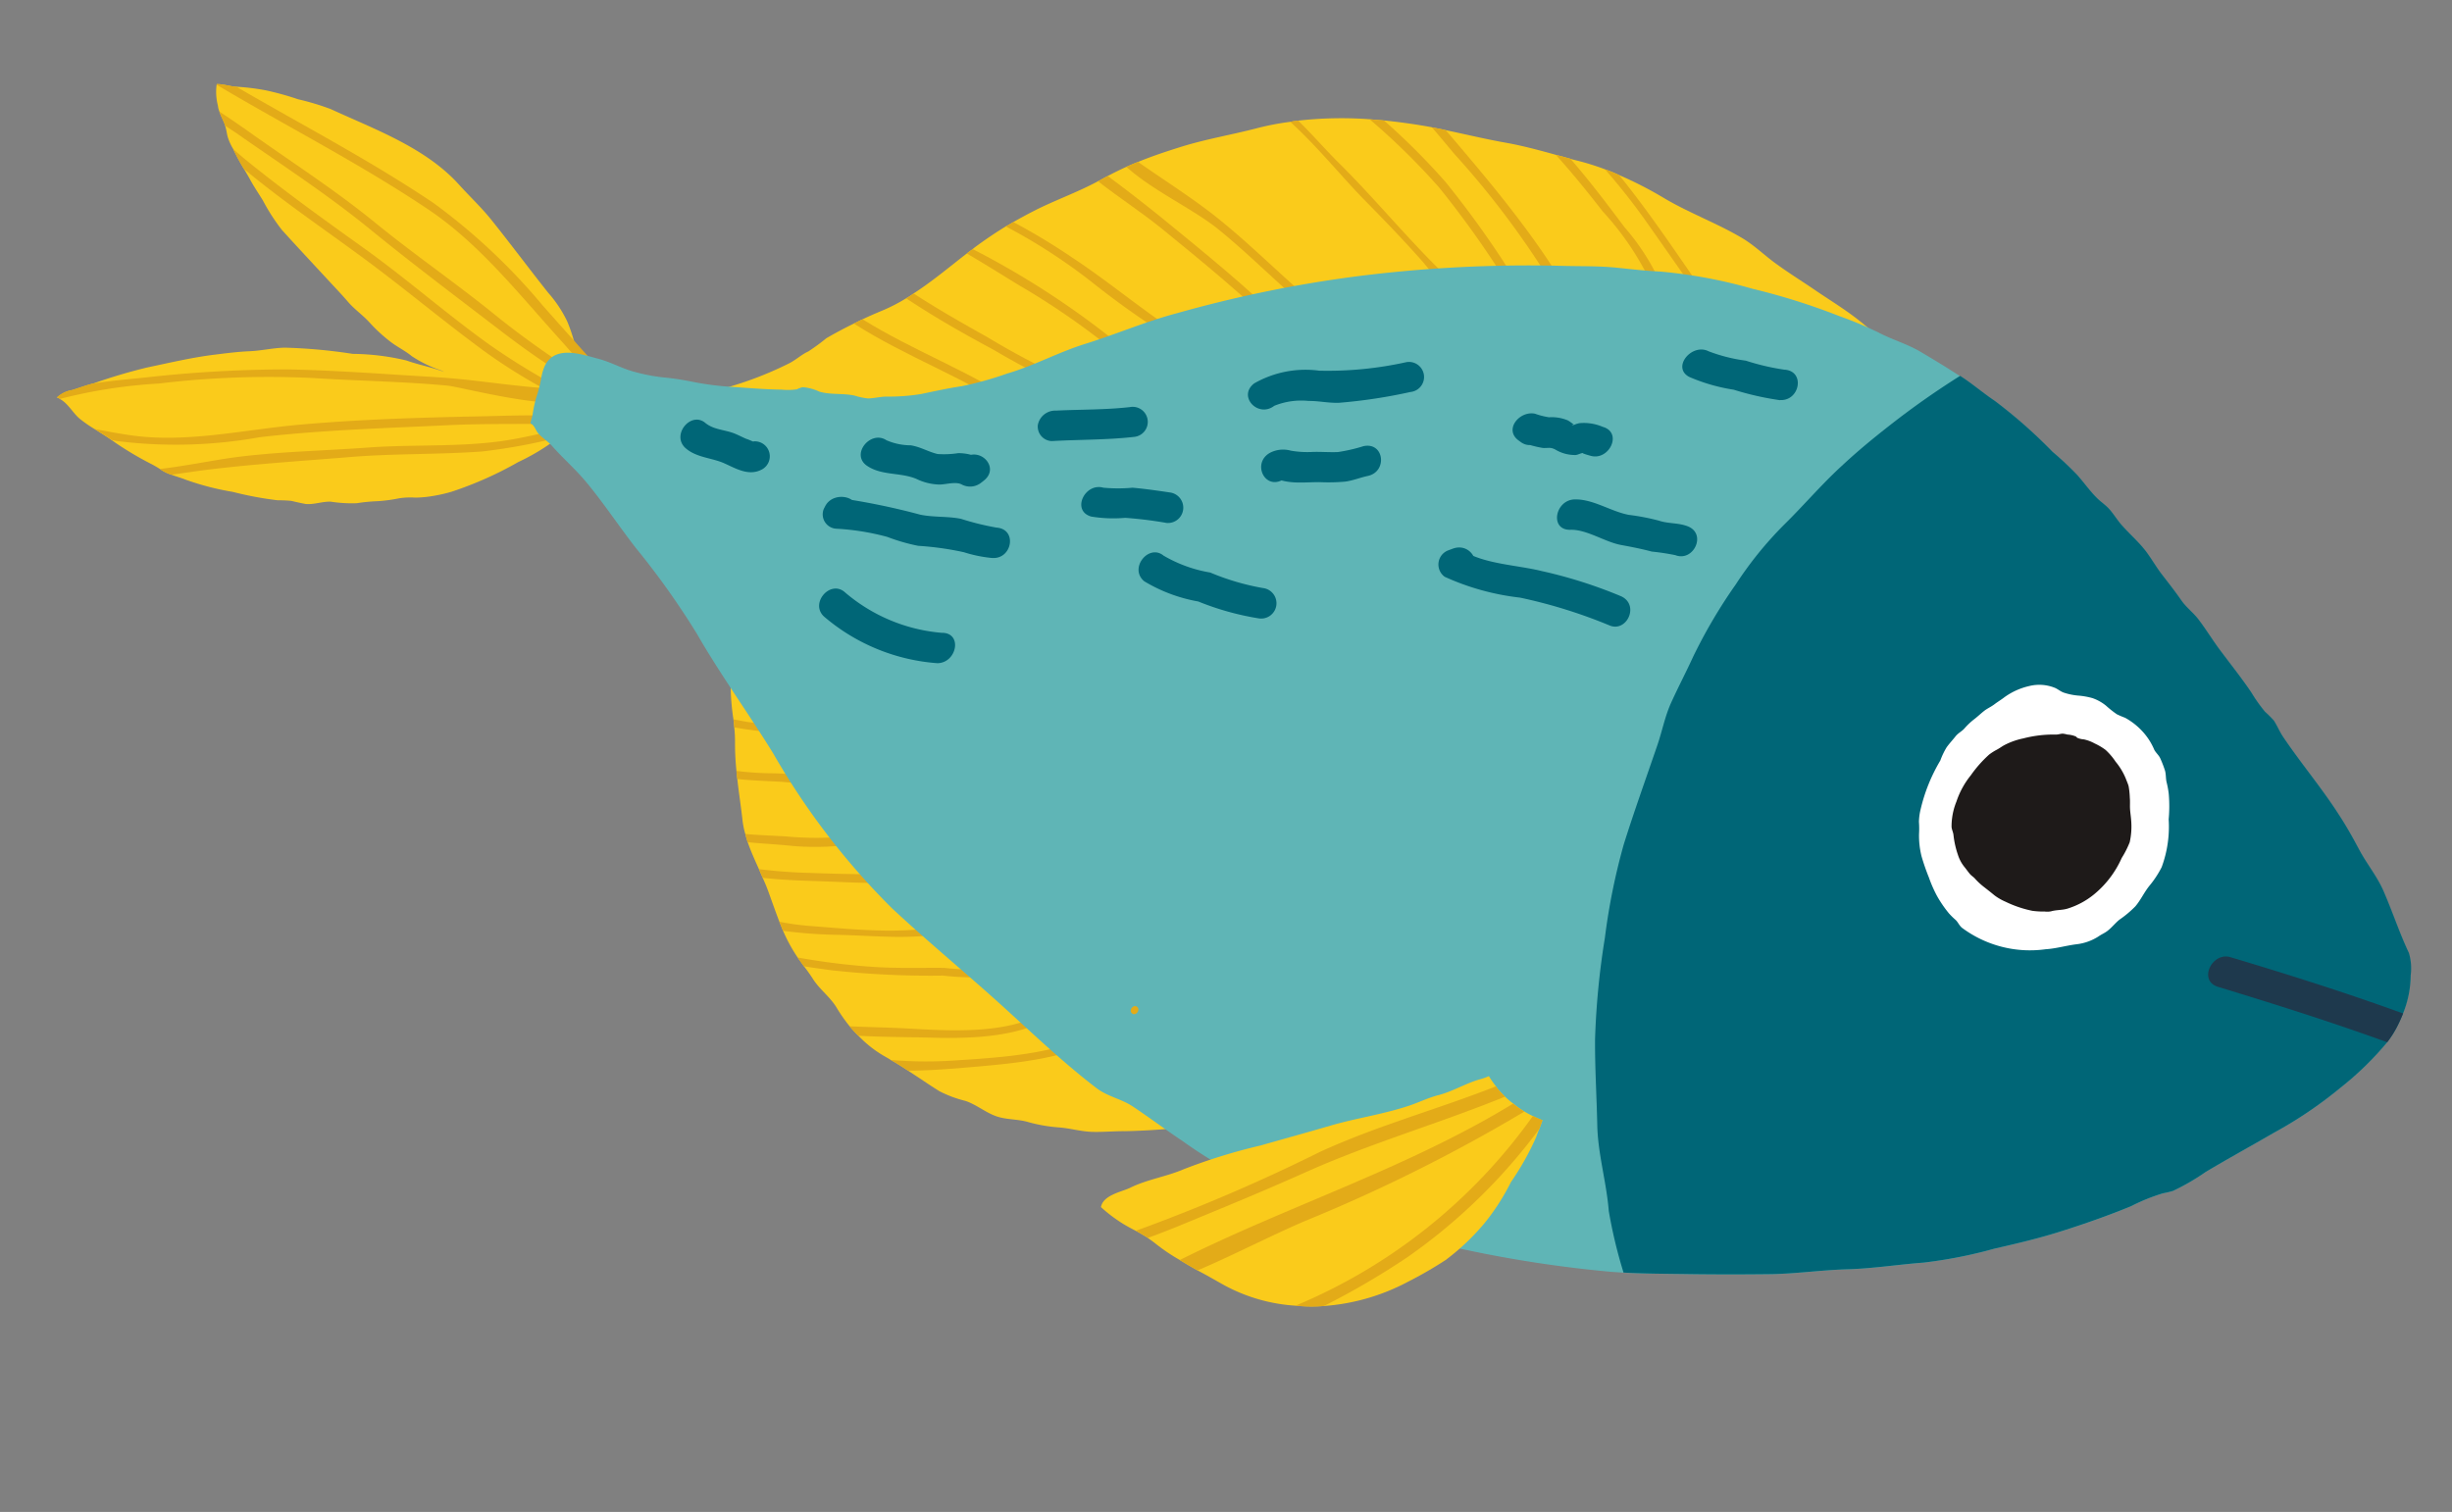 <svg xmlns="http://www.w3.org/2000/svg" width="118.147" height="72.869" viewBox="0 0 118.147 72.869">
  <rect x="0" y="0" width="118.147" height="72.869" fill="#808080" stroke="none"/>
  <g id="Group_8493" data-name="Group 8493" transform="matrix(0.978, -0.208, 0.208, 0.978, 0, 6.276)">
    <g id="Group_8417" data-name="Group 8417" transform="translate(29.178 12.495)">
      <g id="Group_8393" data-name="Group 8393">
        <path id="Path_56163" data-name="Path 56163" d="M.063,7.061c-.266.5.378,1.06.725,1.268A12.66,12.66,0,0,1,2.363,9.518c1.695,1.3,3.33,2.611,5.005,3.923a26.025,26.025,0,0,0,2.6,1.571C11,15.64,12,16.292,13.082,16.839a27.3,27.3,0,0,0,6.908,2.642c1.134.231,2.2.669,3.317.978,1.335.375,2.748.808,4.12,1.061,2.582.474,5.06,1.389,7.641,1.914a29.113,29.113,0,0,0,3.425.463,21.32,21.32,0,0,1,2.236.306,14.323,14.323,0,0,0,1.842.055,5.171,5.171,0,0,0,2.271-.324,3.519,3.519,0,0,0,1.45-.647l13.5-5.355c-1.43-.349-2.274-1.622-3.173-2.728-.589-.725-1.229-1.318-1.865-1.985-.494-.517-1.023-1.026-1.5-1.554-.512-.553-.892-1.163-1.461-1.67C50.779,9.073,49.6,8.33,48.591,7.4a18.423,18.423,0,0,0-1.9-1.549,7,7,0,0,0-.609-.413,11.864,11.864,0,0,0-1.044-.6c-.162-.083-.314-.153-.475-.236,0-.011-.005-.006-.005-.006q-.314-.173-.647-.331s.006-.005-.005-.006c-.727-.378-1.466-.757-2.22-1.064-.923-.373-1.81-.8-2.719-1.2-.206-.1-.413-.185-.62-.272-.07-.035-.142-.058-.207-.087-.655-.264-1.313-.5-1.981-.717l-.664-.2A18.768,18.768,0,0,0,32.111.067c-.125-.011-.26-.023-.386-.023a12.974,12.974,0,0,0-1.7-.03c-1.219.052-2.427,0-3.653.11-.723.067-1.477.149-2.22.283-.2.033-.4.073-.609.117-.329.074-.653.154-.968.245-.088.021-.172.048-.255.074s-.167.054-.255.075c-1.121.329-2.288.471-3.412.782-.326.091-.657.187-.991.294-.131.045-.263.091-.4.13-.514.183-1.03.388-1.538.617-.085.038-.169.076-.249.121-.109.047-.218.095-.321.148-.959.463-1.912.972-2.908,1.351a3.5,3.5,0,0,1-.4.153,8.245,8.245,0,0,1-1.248.34c-.328.062-.673.129-1.015.213-.153.032-.307.076-.454.114-.489.122-.975.262-1.44.415a10.194,10.194,0,0,1-.986.443c-.365.082-.638.263-1.016.367A17.216,17.216,0,0,1,2.6,6.915c-.463.039-.91.045-1.37.113A6.88,6.88,0,0,0,.063,7.061Z" fill="#facb1b"/>
      </g>
      <g id="Group_8395" data-name="Group 8395" transform="translate(46.083 5.44)">
        <g id="Group_8394" data-name="Group 8394" transform="translate(0 0)">
          <path id="Path_56164" data-name="Path 56164" d="M0,0A30.481,30.481,0,0,1,1.461,2.976c.444,1.038.877,2.063,1.315,3.094.07.177,1.189,2.421,1.015,2.634-.166.2.18.364.334.178A.591.591,0,0,1,4.2,8.8a.182.182,0,0,0,.011-.193C2.974,5.849,1.96,3.06.609.413A7,7,0,0,0,0,0Z" fill="#e3ab18"/>
        </g>
      </g>
      <g id="Group_8397" data-name="Group 8397" transform="translate(43.911 4.266)">
        <g id="Group_8396" data-name="Group 8396" transform="translate(0 0)">
          <path id="Path_56165" data-name="Path 56165" d="M0,0C.595,1.017,1.127,2.074,1.642,3.135A13.84,13.84,0,0,1,3.4,7.969c.017.241.412.236.4,0A10.987,10.987,0,0,0,2.517,4.108C1.924,2.834,1.331,1.561.653.337.654.326.647.331.647.331Q.333.158,0,0Z" fill="#e3ab18"/>
        </g>
      </g>
      <g id="Group_8399" data-name="Group 8399" transform="translate(38.346 1.726)">
        <g id="Group_8398" data-name="Group 8398" transform="translate(0 0)">
          <path id="Path_56166" data-name="Path 56166" d="M0,0C.268.486.529.988.791,1.479A41.855,41.855,0,0,1,5,11.487c.052.233.447.137.395-.1C4.529,7.544,2.574,3.868.715.44.681.385.654.326.62.272.414.174.207.087,0,0Z" fill="#e3ab18"/>
        </g>
      </g>
      <g id="Group_8401" data-name="Group 8401" transform="translate(35.495 0.726)">
        <g id="Group_8400" data-name="Group 8400" transform="translate(0 0)">
          <path id="Path_56167" data-name="Path 56167" d="M.663.2,0,0A33.178,33.178,0,0,1,2.591,3.915a46.472,46.472,0,0,1,2.722,6.573c.083.218.478.122.4-.1A46.537,46.537,0,0,0,2.951,3.724,32.451,32.451,0,0,0,.663.2Z" fill="#e3ab18"/>
        </g>
      </g>
      <g id="Group_8404" data-name="Group 8404" transform="translate(31.725 0.044)">
        <g id="Group_8402" data-name="Group 8402" transform="translate(5.485 9.162)">
          <path id="Path_56168" data-name="Path 56168" d="M.265.338a2.956,2.956,0,0,1-.216-.3C-.05-.049-.011.011.265.338Z" fill="#e3ab18"/>
        </g>
        <g id="Group_8403" data-name="Group 8403" transform="translate(0 0)">
          <path id="Path_56169" data-name="Path 56169" d="M0,0C1.031,1.438,1.9,3.152,2.693,4.4c.744,1.161,1.469,2.327,2.146,3.522.216.4.434.871.7,1.271.151.122.6.572.987.943a.189.189,0,0,0-.062.285l.06.074a.2.2,0,0,0,.315-.052c.345.321.494.415-.01-.206l-.06-.074C4.905,7.8,3.538,4.952,1.875,2.425,1.4,1.7.925.841.386.023.262.012.126,0,0,0Z" fill="#e3ab18"/>
        </g>
      </g>
      <g id="Group_8406" data-name="Group 8406" transform="translate(23.547 0.407)">
        <g id="Group_8405" data-name="Group 8405" transform="translate(0 0)">
          <path id="Path_56170" data-name="Path 56170" d="M0,.117C1,1.5,2.724,2.771,3.7,3.97,5.044,5.641,6.183,7.47,7.53,9.141c.145.178.455-.074.3-.264-1.5-1.862-2.757-3.912-4.3-5.738C2.648,2.109,1.69,1.162.76.173A2.181,2.181,0,0,1,.609,0C.4.033.206.073,0,.117Z" fill="#e3ab18"/>
        </g>
      </g>
      <g id="Group_8408" data-name="Group 8408" transform="translate(22.069 0.77)">
        <g id="Group_8407" data-name="Group 8407" transform="translate(0 0)">
          <path id="Path_56171" data-name="Path 56171" d="M0,.149.02.174c.807.967,1.7,1.851,2.5,2.839C4.142,5.028,5.722,7,7.147,9.168c.126.194.485.015.354-.185C6,6.676,4.317,4.61,2.588,2.455,1.914,1.625,1.216.8.51,0,.422.021.338.048.255.074S.088.128,0,.149Z" fill="#e3ab18"/>
        </g>
      </g>
      <g id="Group_8410" data-name="Group 8410" transform="translate(17.268 1.995)">
        <g id="Group_8409" data-name="Group 8409" transform="translate(0 0)">
          <path id="Path_56172" data-name="Path 56172" d="M0,.13A27.21,27.21,0,0,1,3.47,3.586a41.119,41.119,0,0,0,4.7,4.849c.178.141.488-.111.3-.264-2.116-1.7-3.735-3.965-5.636-5.89A31.017,31.017,0,0,0,.4,0C.268.045.136.091,0,.13Z" fill="#e3ab18"/>
        </g>
      </g>
      <g id="Group_8412" data-name="Group 8412" transform="translate(15.16 2.863)">
        <g id="Group_8411" data-name="Group 8411" transform="translate(0 0)">
          <path id="Path_56173" data-name="Path 56173" d="M0,.148c1.027.941,2.011,1.907,2.239,2.109A36.08,36.08,0,0,1,6.975,7.532c.139.183.5.01.365-.184A40.67,40.67,0,0,0,.321,0C.212.047.1.095,0,.148Z" fill="#e3ab18"/>
        </g>
      </g>
      <g id="Group_8414" data-name="Group 8414" transform="translate(11.851 4.363)">
        <g id="Group_8413" data-name="Group 8413">
          <path id="Path_56174" data-name="Path 56174" d="M0,.153c1.133,1.161,2.375,2.264,3.6,3.3A37.073,37.073,0,0,0,7.432,6.533c.2.126.44-.183.226-.317A37.528,37.528,0,0,1,3.44,2.8C2.424,1.908,1.373.976.4,0A3.5,3.5,0,0,1,0,.153Z" fill="#e3ab18"/>
        </g>
      </g>
      <g id="Group_8416" data-name="Group 8416" transform="translate(9.133 5.068)">
        <g id="Group_8415" data-name="Group 8415">
          <path id="Path_56175" data-name="Path 56175" d="M0,.114C2.126,2.213,4.656,3.749,6.736,5.9c.164.163.474-.089.3-.264C5.008,3.535,2.544,2.016.454,0,.3.032.148.076,0,.114Z" fill="#e3ab18"/>
        </g>
      </g>
    </g>
    <g id="Group_8435" data-name="Group 8435" transform="translate(28.063 27.93)">
      <g id="Group_8418" data-name="Group 8418">
        <path id="Path_56176" data-name="Path 56176" d="M3.165,0a5,5,0,0,0-.5.886c-.148.232-.239.47-.377.714a6.531,6.531,0,0,0-.794,1.39c-.208.792-.441,1.593-.645,2.391A11.659,11.659,0,0,0,.6,7.2c-.01.13-.026.266-.041.39Q.521,7.947.445,8.3A12.442,12.442,0,0,0,.226,9.661c-.021.129-.031.26-.041.39-.067.656-.1,1.309-.166,1.971a4.047,4.047,0,0,0-.009.7c.006.137.013.275.031.414C.1,13.6.2,14.058.3,14.517c.028.151.062.3.09.447.053.233.1.482.132.719.068.485.133,1,.215,1.52.028.151.054.313.082.463A7.877,7.877,0,0,0,1.2,18.972c.014.03.026.071.04.1.067.16.14.315.207.475.111.227.21.452.3.694.217.578.635,1.015.833,1.608A8.042,8.042,0,0,0,3,22.834a5.392,5.392,0,0,0,.32.536A5.511,5.511,0,0,0,4.346,24.6c.088.082.177.152.258.24.249.216.479.447.709.679.425.42.836.862,1.273,1.282a5.809,5.809,0,0,0,1.128.716c.487.288.842.765,1.324,1.047.422.248.939.328,1.376.555a7.471,7.471,0,0,0,1.442.584c.525.155.959.4,1.5.538.512.125,1.042.184,1.567.3A31.351,31.351,0,0,0,18.328,31a4.34,4.34,0,0,1,1.177.156c.318.119.626.369.952.461.226.071,1.784.306,1.436-.238Z" fill="#facb1b"/>
      </g>
      <g id="Group_8420" data-name="Group 8420" transform="translate(4.604 24.763)">
        <g id="Group_8419" data-name="Group 8419">
          <path id="Path_56177" data-name="Path 56177" d="M0,.074C.249.29.479.521.709.752c.888.187,1.75.3,2.488.4,2.81.34,6.291.9,8.833-.8A.484.484,0,0,0,12.123.3a.138.138,0,0,0,.062-.183c0-.011-.009-.024-.019-.036a.237.237,0,0,0-.3-.044l-.006.005C9.4,1.733,5.655,1.122,2.927.726A20.225,20.225,0,0,1,0,.074Z" fill="#e3ab18"/>
        </g>
      </g>
      <g id="Group_8422" data-name="Group 8422" transform="translate(2.999 22.834)">
        <g id="Group_8421" data-name="Group 8421">
          <path id="Path_56178" data-name="Path 56178" d="M0,0A5.389,5.389,0,0,0,.32.536c1.159.314,2.348.562,3.461.831,1.764.424,4.582.982,6.253-.029a.181.181,0,1,0-.18-.313C7.9,2.205,4.475,1.16,2.512.633,1.7.418.844.223,0,0Z" fill="#e3ab18"/>
        </g>
      </g>
      <g id="Group_8424" data-name="Group 8424" transform="translate(1.237 19.073)">
        <g id="Group_8423" data-name="Group 8423">
          <path id="Path_56179" data-name="Path 56179" d="M0,0C.067.16.14.315.207.475c.4.155.811.3,1.245.458A42.921,42.921,0,0,0,6.668,2.307a12.992,12.992,0,0,0,4.195.674c.243-.024.286-.386.027-.369A12.638,12.638,0,0,1,6.8,1.954C5.658,1.7,4.509,1.5,3.38,1.172A32.877,32.877,0,0,1,.137.052C.1.038.06.023,0,0Z" fill="#e3ab18"/>
        </g>
      </g>
      <g id="Group_8426" data-name="Group 8426" transform="translate(0.738 17.203)">
        <g id="Group_8425" data-name="Group 8425">
          <path id="Path_56180" data-name="Path 56180" d="M0,0C.028.151.054.313.082.464a23.183,23.183,0,0,0,2.456.719c2,.457,4.034,1.213,6.13.959.256-.035.178-.389-.078-.355C6.291,2.063,3.551,1.136,1.383.5A12.351,12.351,0,0,1,0,0Z" fill="#e3ab18"/>
        </g>
      </g>
      <g id="Group_8428" data-name="Group 8428" transform="translate(0.302 14.517)">
        <g id="Group_8427" data-name="Group 8427">
          <path id="Path_56181" data-name="Path 56181" d="M0,0C.028.151.062.3.09.447c.853.286,1.72.5,2.471.686,1.262.311,2.558.677,3.836.9.548.106.84.206,1.319-.123a.181.181,0,1,0-.18-.313c-.591.4-1.889-.139-2.492-.272-.891-.2-1.794-.41-2.683-.637A24.256,24.256,0,0,1,0,0Z" fill="#e3ab18"/>
        </g>
      </g>
      <g id="Group_8430" data-name="Group 8430" transform="translate(0.011 12.723)">
        <g id="Group_8429" data-name="Group 8429">
          <path id="Path_56182" data-name="Path 56182" d="M0,0C.006.137.013.275.031.414c.69.215,1.388.4,2.1.631A12.874,12.874,0,0,0,5.98,1.59c.252,0,.295-.362.031-.362A15.81,15.81,0,0,1,1.884.52C1.235.343.613.186,0,0Z" fill="#e3ab18"/>
        </g>
      </g>
      <g id="Group_8432" data-name="Group 8432" transform="translate(0.186 9.661)">
        <g id="Group_8431" data-name="Group 8431">
          <path id="Path_56183" data-name="Path 56183" d="M1.512.427A15.259,15.259,0,0,1,.041,0C.019.129.01.26,0,.39.568.571,1.117.717,1.705.872c.705.182,1.365.412,2.034.654a1.167,1.167,0,0,0,.957.039c.236-.11.05-.418-.185-.319-.382.177-.968-.234-1.347-.365A16.768,16.768,0,0,0,1.512.427Z" fill="#e3ab18"/>
        </g>
      </g>
      <g id="Group_8434" data-name="Group 8434" transform="translate(0.563 7.202)">
        <g id="Group_8433" data-name="Group 8433">
          <path id="Path_56184" data-name="Path 56184" d="M.04,0C.031.13.015.266,0,.39A.429.429,0,0,1,.088.421,16.733,16.733,0,0,0,1.7.975c.568.182,1.382.847,2.02.532.237-.122.045-.424-.18-.313C3.191,1.369,2.638.92,2.31.789,1.76.552,1.148.457.592.226.406.152.226.074.04,0Z" fill="#e3ab18"/>
        </g>
      </g>
    </g>
    <g id="Group_8449" data-name="Group 8449" transform="translate(0 0)">
      <g id="Group_8436" data-name="Group 8436">
        <path id="Path_56185" data-name="Path 56185" d="M10.686,0c-.006.005-.014.022-.02.027a2.661,2.661,0,0,0-.148,1.008.889.889,0,0,0,.012.286c.02.219.088.419.119.638l.007.086c.019.178.005.343.008.514a2.491,2.491,0,0,0,.139.663c.007.035.02.076.027.111a9.759,9.759,0,0,0,.283.944c.063.194.132.383.188.582.111.369.262.736.39,1.1a9.483,9.483,0,0,0,.6,1.576c.556.956,1.13,1.908,1.7,2.866.229.385.469.772.685,1.167.235.432.566.775.814,1.2a7.613,7.613,0,0,0,.789,1.114c.271.321.6.566.866.9a5.88,5.88,0,0,0,1.193.938,2.149,2.149,0,0,1,.179.13l-.064-.04c-.516-.325-1.084-.558-1.6-.877a11.489,11.489,0,0,0-2.469-.852,25.624,25.624,0,0,0-3.146-.975c-.56-.106-1.123-.088-1.684-.183s-1.1-.137-1.655-.186c-1.115-.1-2.235-.072-3.362-.075a26.992,26.992,0,0,0-2.733.22.063.063,0,0,0-.045,0c-.005-.006-.005-.006-.007.005a.146.146,0,0,0-.052,0c-.311.018-.609.066-.915.09a1.391,1.391,0,0,0-.785.2.321.321,0,0,1,.127.091l0,.006c.339.275.477.807.746,1.139a6.278,6.278,0,0,0,.6.635c.23.232.473.453.685.688a1.811,1.811,0,0,1,.142.15A16.092,16.092,0,0,0,3.841,17.3c.1.089.2.177.289.265l.005.006a2.041,2.041,0,0,0,.417.345l.064.04c.218.139.434.25.641.388a13.081,13.081,0,0,0,2.085,1.04,16.571,16.571,0,0,0,2.034.847,6.382,6.382,0,0,1,.638.165c.211.1.428.2.646.291.392.12.8.043,1.2.14a6.617,6.617,0,0,0,1.219.336,8.187,8.187,0,0,1,.983.11,7.336,7.336,0,0,0,1.055.082,3.657,3.657,0,0,1,.78.132,5.422,5.422,0,0,0,.9.1,7.252,7.252,0,0,0,.86-.015,17.663,17.663,0,0,0,3.452-.733,10.2,10.2,0,0,0,2.029-.7l.116-.064.006-.005a1.433,1.433,0,0,0,.45-.365.337.337,0,0,0,.08-.1c.02-.027.036-.059.056-.086.064-.1.132-.2.2-.3.1-.156.209-.312.307-.463l.006-.005c.043-.076.092-.146.135-.222.017-.044.045-.087.068-.137a1.983,1.983,0,0,0,.17-.373,2.029,2.029,0,0,0,.063-.194.445.445,0,0,0,.022-.089,2.725,2.725,0,0,0,.086-.438,4.814,4.814,0,0,0,.064-.633,8.52,8.52,0,0,0-.028-1.018,7.666,7.666,0,0,0-.121-.952,5.983,5.983,0,0,0-.612-1.543c-.665-1.337-1.288-2.7-1.959-4.03-.348-.687-.779-1.3-1.158-1.957C19.885,5.087,17.683,3.723,15.8,2.318a12.392,12.392,0,0,0-1.44-.789A13.9,13.9,0,0,0,12.933.786,11.035,11.035,0,0,0,11.575.318a.008.008,0,0,1-.011,0C11.276.235,10.971.054,10.686,0Z" fill="#facb1b"/>
      </g>
      <g id="Group_8438" data-name="Group 8438" transform="translate(10.666 0)">
        <g id="Group_8437" data-name="Group 8437">
          <path id="Path_56186" data-name="Path 56186" d="M.02,0C.014.005.006.022,0,.027,2.9,2.708,6,5.213,8.737,8.04c2.024,2.09,3.358,4.781,4.8,7.276.256.445.511.9.771,1.363.206.383.424.768.635,1.157l0,.006c.177.3.342.589.519.885.273.452.545.9.838,1.329a.687.687,0,0,0,.1.152,15.126,15.126,0,0,0,1.08,1.459c.151.173.461-.079.3-.264a14.7,14.7,0,0,1-1.358-2.009c-.138-.235-.276-.469-.408-.709-.3-.523-.586-1.045-.872-1.526s-.586-.993-.869-1.5c-.38-.65-.744-1.3-1.118-1.959A29.6,29.6,0,0,0,9.042,7.782C6.489,5.142,3.632,2.79.91.318A.008.008,0,0,1,.9.317C.611.235.306.054.02,0Z" fill="#e3ab18"/>
        </g>
      </g>
      <g id="Group_8440" data-name="Group 8440" transform="translate(10.529 1.321)">
        <g id="Group_8439" data-name="Group 8439">
          <path id="Path_56187" data-name="Path 56187" d="M0,0C.02.219.087.419.119.638L.125.724c.21.207.425.42.628.643C2.49,3.221,4.274,5.017,5.87,6.995c1.62,2.02,3.342,4,5.025,5.967.8.943,1.653,1.892,2.536,2.746a8.475,8.475,0,0,0,.859.721c.184.136.368.272.557.414a.14.14,0,0,1,.048.033c.237.175.474.35.7.53a7.391,7.391,0,0,1,.707.65.192.192,0,0,0,.256.017.177.177,0,0,0,.05-.275,5.249,5.249,0,0,0-.458-.434c-.341-.3-.7-.57-1.073-.842l0-.006c-.237-.175-.469-.344-.7-.524a8.5,8.5,0,0,1-.838-.747c-.887-.912-1.752-1.872-2.551-2.856C9.436,10.465,7.721,8.665,6.171,6.73,4.574,4.752,2.765,2.977,1.054,1.1.7.724.357.362,0,0Z" fill="#e3ab18"/>
        </g>
      </g>
      <g id="Group_8442" data-name="Group 8442" transform="translate(10.801 3.222)">
        <g id="Group_8441" data-name="Group 8441">
          <path id="Path_56188" data-name="Path 56188" d="M0,0C.007.035.02.076.027.111a9.759,9.759,0,0,0,.283.944l.369.455C2.037,3.181,3.533,4.751,4.972,6.368c1.647,1.846,3.17,3.812,4.816,5.658A26.59,26.59,0,0,0,12.2,14.379c.363.317.721.629,1.085.935.088.082.177.152.264.234l.006-.005c.285.248.571.5.861.749.094.077.193.16.28.242a.231.231,0,0,0,.333-.056A.151.151,0,0,0,15,16.269c-.373-.33-.752-.654-1.12-.978a.536.536,0,0,1-.119-.107c-.219-.179-.437-.369-.65-.554,0-.006-.011,0-.01-.012a33,33,0,0,1-3.009-2.851C8.347,9.85,6.8,7.757,5.05,5.856,3.546,4.21,2.038,2.548.635.821.415.55.2.275,0,0Z" fill="#e3ab18"/>
        </g>
      </g>
      <g id="Group_8444" data-name="Group 8444" transform="translate(0 12.869)">
        <g id="Group_8443" data-name="Group 8443">
          <path id="Path_56189" data-name="Path 56189" d="M0,.3A.322.322,0,0,1,.127.391L.131.4a24.71,24.71,0,0,1,4.81.266A44.365,44.365,0,0,1,12.224,1.94c2.1.591,4.245,1.072,6.319,1.723.606.2,3.844,1.846,5.548,2a2.291,2.291,0,0,0,.406.007.865.865,0,0,0,.186-.029.587.587,0,0,0,.357-.208c-.156.209.19.376.339.184.014-.022.034-.048.055-.075a.189.189,0,0,0-.009-.217.14.14,0,0,0-.048-.033l0-.006c-.011,0-.028-.008-.039-.009-.2-.029-.4-.07-.6-.116-.28-.048-.553-.112-.82-.181,0-.006-.011,0-.01-.012-.307-.067-.606-.151-.9-.239-1.677-.485-3.271-1.128-4.989-1.6C15.728,2.5,13.44,1.82,11.123,1.284A61.477,61.477,0,0,0,4.327.243C3.44.147,2.617.04,1.8.008a.063.063,0,0,0-.045,0C1.753,0,1.753,0,1.751.009A.147.147,0,0,0,1.7.01C1.388.029,1.091.076.785.1A1.392,1.392,0,0,0,0,.3Z" fill="#e3ab18"/>
        </g>
      </g>
      <g id="Group_8446" data-name="Group 8446" transform="translate(1.478 15.04)">
        <g id="Group_8445" data-name="Group 8445">
          <path id="Path_56190" data-name="Path 56190" d="M0,0C.23.232.473.453.685.688.778.725.864.767.957.8A22.822,22.822,0,0,0,7.689,2.038c2.994.282,5.957.824,8.915,1.308,1.5.241,2.982.577,4.468.88.375.073.834.159,1.3.263.291.06.58.131.862.207a7.218,7.218,0,0,1,1.373.487c.211.1.447-.2.232-.31l-.005-.006a4.1,4.1,0,0,0-.473-.207c-.2-.063-.4-.133-.613-.186-.388-.1-.8-.19-1.174-.281-.117-.027-.234-.055-.344-.088-1.29-.371-2.659-.595-3.98-.848C15.455,2.72,12.586,2.2,9.76,1.856,7.025,1.517,4.165,1.6,1.578.636,1.052.441.528.224,0,0Z" fill="#e3ab18"/>
        </g>
      </g>
      <g id="Group_8448" data-name="Group 8448" transform="translate(4.135 17.574)">
        <g id="Group_8447" data-name="Group 8447">
          <path id="Path_56191" data-name="Path 56191" d="M0,0A2.041,2.041,0,0,0,.417.345l.064.04c.629.05,1.232.081,1.765.128,2.322.206,4.594.543,6.905.84,2.091.271,4.133.765,6.2,1.051a27.863,27.863,0,0,0,3.765.105l.006-.005a12.859,12.859,0,0,1,3.544.325.212.212,0,0,0,.263-.193s.006-.005,0-.006a.139.139,0,0,0-.1-.146c-.011,0-.017-.007-.028-.008a4.692,4.692,0,0,0-.625-.135l-.005-.006c-.219-.037-.438-.073-.658-.1-.316-.04-.628-.062-.942-.072-.33-.018-.661-.024-1-.026-1.07,0-2.158.049-3.23-.029-2.116-.159-4.21-.743-6.316-1.032C7.879.783,5.715.357,3.554.195,2.538.122,1.251.117,0,0Z" fill="#e3ab18"/>
        </g>
      </g>
    </g>
    <g id="Group_8450" data-name="Group 8450" transform="translate(22.061 16.143)">
      <path id="Path_56192" data-name="Path 56192" d="M1.235.457a2.506,2.506,0,0,0-.266.5,6.661,6.661,0,0,1-.459.924,6.608,6.608,0,0,0-.321.73C.134,2.738.05,2.868,0,3c.171.106.17.352.263.531.136.257.378.479.525.737.4.708.887,1.351,1.264,2.074.611,1.167,1.09,2.39,1.664,3.576a37.959,37.959,0,0,1,2.021,4.663c.7,2.173,1.634,4.264,2.4,6.414a35.212,35.212,0,0,0,4.035,8.475c1.311,1.873,2.74,3.671,4.083,5.519,1.224,1.689,2.412,3.448,3.769,5.029.427.5,1.045.743,1.51,1.212.689.706,1.338,1.453,2.027,2.159a22.462,22.462,0,0,0,4.618,3.86,12.548,12.548,0,0,0,1.361.68,1.084,1.084,0,0,1,.509.29,9.034,9.034,0,0,0,2.235,1.419c.581.314,1.145.672,1.747.948.559.26,1.145.478,1.716.728a59.274,59.274,0,0,0,6.721,2.529l.532.15c1.026.279,2.075.5,3.111.738,1.276.29,2.571.564,3.851.82,1.2.231,2.43.312,3.628.532s2.438.284,3.655.449a22.365,22.365,0,0,0,3.49.052c1.112-.016,2.248-.041,3.355-.154,1.158-.114,2.349-.266,3.5-.477a9.27,9.27,0,0,1,1.637-.289,4.815,4.815,0,0,0,.5-.012,10.938,10.938,0,0,0,1.709-.562c1.193-.408,2.4-.768,3.606-1.164a20.339,20.339,0,0,0,3.607-1.461,15.094,15.094,0,0,0,2.654-1.676,5.041,5.041,0,0,0,.6-.609c.154-.186.3-.384.436-.589a5.041,5.041,0,0,0,.743-1.726,2.567,2.567,0,0,0,.139-1.072c-.248-1.043-.36-2.125-.578-3.183-.152-.744-.511-1.431-.722-2.158-.182-.638-.376-1.265-.617-1.886-.549-1.452-1.276-2.8-1.85-4.231-.11-.278-.161-.574-.266-.845a5.069,5.069,0,0,0-.329-.508,7.36,7.36,0,0,1-.453-1.05c-.314-.775-.684-1.515-1.03-2.265-.26-.554-.46-1.136-.721-1.69-.182-.393-.466-.7-.63-1.1-.192-.456-.413-.909-.629-1.356-.212-.43-.348-.881-.549-1.309-.243-.506-.56-.922-.835-1.4-.182-.3-.29-.642-.465-.948-.123-.216-.322-.422-.458-.628-.277-.418-.463-.868-.71-1.3a15.342,15.342,0,0,0-.929-1.337,24.439,24.439,0,0,0-2.21-2.98c-.47-.475-.87-1.007-1.336-1.476-.015-.018-.036-.032-.051-.05-.516-.519-1.052-1.023-1.593-1.521-.557-.517-1.231-.868-1.814-1.353a18.209,18.209,0,0,0-1.66-1.151A31.919,31.919,0,0,0,58.953,8.9,23.857,23.857,0,0,0,54.8,7.171c-.666-.173-1.337-.4-1.988-.61-.871-.282-1.733-.438-2.623-.654a65.424,65.424,0,0,0-9.806-1.564,60.642,60.642,0,0,0-8.795-.06c-1.548.074-3.084.383-4.629.526-1.342.121-2.648.519-3.988.617a15.863,15.863,0,0,1-2.272.141c-.653-.041-1.312-.036-1.976-.038A9.43,9.43,0,0,1,17.044,5.3c-.285-.054-.59-.041-.876-.094a3.1,3.1,0,0,1-.6-.265c-.521-.24-1.124-.271-1.629-.544a2.279,2.279,0,0,0-.75-.38,1.912,1.912,0,0,0-.291.043,2.879,2.879,0,0,1-.722-.138c-.847-.189-1.7-.458-2.539-.692a13.984,13.984,0,0,1-1.722-.632c-.333-.138-.672-.27-1.013-.381A8.9,8.9,0,0,1,5.327,1.56C4.822,1.288,4.381.9,3.863.638,3.08.243,1.929-.475,1.235.457Z" fill="#5fb5b6"/>
    </g>
    <g id="Group_8451" data-name="Group 8451" transform="translate(64.948 31.231)">
      <path id="Path_56193" data-name="Path 56193" d="M12.314,7.585A25.024,25.024,0,0,0,9.592,10.55c-.5.674-1.045,1.328-1.537,2-.411.568-.675,1.2-1.032,1.8-.864,1.447-1.762,2.891-2.589,4.358A30.669,30.669,0,0,0,2.6,22.939a37.592,37.592,0,0,0-1.476,4.667c-.3,1.359-.5,2.723-.76,4.086S.227,34.47.046,35.852a23.028,23.028,0,0,0,.073,3c0,.017,0,.034,0,.051,1.026.279,2.075.5,3.111.738,1.276.29,2.571.564,3.851.82,1.2.231,2.43.312,3.628.532s2.438.284,3.655.449a22.365,22.365,0,0,0,3.49.052c1.112-.016,2.248-.041,3.355-.154,1.158-.114,2.349-.266,3.5-.477a9.276,9.276,0,0,1,1.637-.289,4.817,4.817,0,0,0,.5-.012A10.942,10.942,0,0,0,28.562,40c1.193-.408,2.4-.768,3.606-1.164a20.336,20.336,0,0,0,3.607-1.461A15.088,15.088,0,0,0,38.43,35.7a5.055,5.055,0,0,0,.6-.609c.154-.186.3-.384.436-.589a5.043,5.043,0,0,0,.743-1.726,2.568,2.568,0,0,0,.139-1.072c-.248-1.043-.36-2.125-.578-3.183-.152-.744-.511-1.431-.722-2.158-.182-.638-.376-1.266-.617-1.886-.549-1.452-1.276-2.8-1.85-4.231-.11-.278-.161-.573-.266-.845a5.075,5.075,0,0,0-.329-.508,7.366,7.366,0,0,1-.453-1.05c-.314-.775-.684-1.515-1.03-2.265-.26-.554-.46-1.136-.721-1.69-.182-.393-.466-.7-.63-1.1-.192-.456-.413-.909-.628-1.356-.212-.43-.348-.881-.549-1.309-.243-.506-.56-.922-.835-1.4-.182-.3-.29-.642-.465-.948-.123-.216-.322-.422-.458-.628-.277-.418-.463-.868-.71-1.3a15.341,15.341,0,0,0-.929-1.337,24.441,24.441,0,0,0-2.21-2.98C25.9,1.051,25.5.519,25.031.05,25.017.032,25,.018,24.98,0a39.606,39.606,0,0,0-3.816,1.63c-.911.444-1.8.908-2.659,1.425-1.145.674-2.184,1.478-3.293,2.185A17.79,17.79,0,0,0,12.314,7.585Z" fill="#067"/>
    </g>
    <g id="Group_8454" data-name="Group 8454" transform="translate(83.293 46.549)">
      <g id="Group_8452" data-name="Group 8452" transform="translate(0 0)">
        <path id="Path_56194" data-name="Path 56194" d="M11.708,3.347a3.046,3.046,0,0,1,.33.911c.046.161.155.291.194.455a5.419,5.419,0,0,1,.1.612c.021.187-.04.378-.039.567a4.317,4.317,0,0,1-.015.588,6.861,6.861,0,0,1-.259,1.2,5.616,5.616,0,0,1-.809,2.185,4.77,4.77,0,0,1-.757.75c-.326.263-.55.583-.878.836a5.145,5.145,0,0,1-.88.467c-.222.111-.433.289-.659.4-.161.083-.336.111-.5.182a2.494,2.494,0,0,1-1.107.149c-.513-.045-1.007,0-1.518-.076a5.481,5.481,0,0,1-3.729-1.858c-.1-.135-.122-.287-.21-.422a3.342,3.342,0,0,1-.254-.382,5.684,5.684,0,0,1-.4-.982,6.464,6.464,0,0,1-.184-.909A10.749,10.749,0,0,1,0,6.951,4.1,4.1,0,0,1,.106,5.867a4.35,4.35,0,0,0,.117-.573A2.756,2.756,0,0,1,.429,4.72a8.274,8.274,0,0,1,1.416-2.1,3.575,3.575,0,0,1,.431-.561c.164-.149.351-.278.521-.42s.34-.167.505-.288A3.277,3.277,0,0,1,3.882,1c.173-.084.34-.187.516-.275S4.771.6,4.962.51,5.336.36,5.51.275A3.267,3.267,0,0,1,6.774,0,2,2,0,0,1,7.992.354c.124.094.215.217.349.3a3.045,3.045,0,0,0,.641.283,3.555,3.555,0,0,1,.662.267,2.161,2.161,0,0,1,.561.49,4.955,4.955,0,0,0,.424.513,4.169,4.169,0,0,0,.352.248A3.283,3.283,0,0,1,11.708,3.347Z" fill="#fff"/>
      </g>
      <g id="Group_8453" data-name="Group 8453" transform="translate(1.692 2.409)">
        <path id="Path_56195" data-name="Path 56195" d="M6.048,8.067a3.774,3.774,0,0,1-1.371.4c-.283.028-.542-.057-.816-.036a.951.951,0,0,1-.3-.054,3.886,3.886,0,0,1-.576-.157,5.456,5.456,0,0,1-1.177-.7,2.609,2.609,0,0,1-.446-.4c-.13-.164-.263-.325-.4-.487a3.221,3.221,0,0,1-.356-.5c-.054-.1-.139-.172-.193-.271-.073-.134-.13-.276-.2-.41a1.776,1.776,0,0,1-.175-.614,4.346,4.346,0,0,1-.013-.967C.044,3.721,0,3.6.017,3.455a3.032,3.032,0,0,1,.118-.423A3.158,3.158,0,0,1,.5,2.31a4.055,4.055,0,0,1,.946-1.1A5.924,5.924,0,0,1,2.514.42a2.559,2.559,0,0,1,.4-.15c.141-.039.268-.1.407-.142A3.452,3.452,0,0,1,4.281,0,5.807,5.807,0,0,1,5.846.142c.121.033.235.006.352.031A1.216,1.216,0,0,1,6.4.26a1.226,1.226,0,0,1,.382.176c.024.023.035.058.06.081a.936.936,0,0,0,.286.135,1.888,1.888,0,0,1,.47.3,2.925,2.925,0,0,1,.449.413,3.073,3.073,0,0,1,.357.658,3.151,3.151,0,0,1,.312.907c.017.123.05.26.055.385a3.825,3.825,0,0,1-.06.556c-.02.178-.073.344-.1.52s-.036.375-.063.562a3.466,3.466,0,0,1-.288,1.011,4.655,4.655,0,0,1-.535.661A4.769,4.769,0,0,1,6.048,8.067Z" fill="#1e1a19"/>
      </g>
    </g>
    <g id="Group_8456" data-name="Group 8456" transform="translate(63.42 34.283)">
      <g id="Group_8455" data-name="Group 8455" transform="translate(0 0)">
        <path id="Path_56196" data-name="Path 56196" d="M7.458,5.185A24.547,24.547,0,0,0,3.543,2.993,11.98,11.98,0,0,1,.2,1.255.729.729,0,0,1,.616.046L.861.01c.986-.143,1.327,1.256.326,1.4l-.244.035L1.362.238c.848.82,2.407,1.2,3.478,1.724A22.491,22.491,0,0,1,8.317,3.94c.807.6-.11,1.8-.859,1.245Z" fill="#067"/>
      </g>
    </g>
    <g id="Group_8458" data-name="Group 8458" transform="translate(69.49 33.177)">
      <g id="Group_8457" data-name="Group 8457" transform="translate(0 0)">
        <path id="Path_56197" data-name="Path 56197" d="M5.224,3.656a11.223,11.223,0,0,0-1.079-.407c-.471-.238-.9-.42-1.391-.623C2.03,2.326,1.3,1.547.53,1.406-.477,1.22.1-.156,1.026.015c.876.162,1.591.933,2.4,1.271a10.747,10.747,0,0,1,1.365.577c.418.245.881.284,1.292.549.848.548-.075,1.751-.859,1.245Z" fill="#067"/>
      </g>
    </g>
    <g id="Group_8460" data-name="Group 8460" transform="translate(68.28 28.683)">
      <g id="Group_8459" data-name="Group 8459" transform="translate(0 0)">
        <path id="Path_56198" data-name="Path 56198" d="M3.432,2.614c.015.008-.471-.24-.313-.206-.119-.026-.26.033-.388.018a1.838,1.838,0,0,1-.905-.464c-.209-.166-.268-.124-.559-.193a5.265,5.265,0,0,1-.895-.453L1.384.185,1.47.274C2.157.985.944,1.953.3,1.291L.218,1.2C-.439.522.532-.238,1.23.071a3.6,3.6,0,0,0,.624.308,2.017,2.017,0,0,1,.854.334c.056.041.325.34.217.256q-.2.063.145,0L3.214.961a2.3,2.3,0,0,1,1.077.408c.9.471-.038,1.677-.859,1.245Z" fill="#067"/>
      </g>
    </g>
    <g id="Group_8462" data-name="Group 8462" transform="translate(76.914 27.377)">
      <g id="Group_8461" data-name="Group 8461" transform="translate(0 0)">
        <path id="Path_56199" data-name="Path 56199" d="M4.292,3.2a14.038,14.038,0,0,1-2.087-.962A8.756,8.756,0,0,1,.242,1.193C-.521.57.7-.4,1.408.176A7.9,7.9,0,0,0,3.065.989,11.294,11.294,0,0,0,4.789,1.8c.989.266.424,1.638-.5,1.391Z" fill="#067"/>
      </g>
    </g>
    <g id="Group_8464" data-name="Group 8464" transform="translate(56.156 24.262)">
      <g id="Group_8463" data-name="Group 8463" transform="translate(0 0)">
        <path id="Path_56200" data-name="Path 56200" d="M7.71,2.219a25.336,25.336,0,0,1-3.472-.205C3.748,1.932,3.3,1.72,2.809,1.62a3.462,3.462,0,0,0-1.666-.114C.262,1.93-.5.694.419.249A4.981,4.981,0,0,1,3.615.3,17.456,17.456,0,0,0,7.8.772a.726.726,0,1,1-.1,1.447Z" fill="#067"/>
      </g>
    </g>
    <g id="Group_8466" data-name="Group 8466" transform="translate(56.052 27.886)">
      <g id="Group_8465" data-name="Group 8465">
        <path id="Path_56201" data-name="Path 56201" d="M4.954,2.126c-.38,0-.751.072-1.131.04a8.988,8.988,0,0,1-1.187-.227c-.351-.078-.709-.124-1.058-.208a3.478,3.478,0,0,1-.584-.187l-.14-.064Q.568,1.341.9,1.456C-.062,1.752-.379.347.577.054a1.372,1.372,0,0,1,1,.108A4.645,4.645,0,0,0,2.6.442C3,.515,3.386.633,3.783.7A8.014,8.014,0,0,0,5.049.679c1.024,0,.885,1.451-.1,1.447Z" fill="#067"/>
      </g>
    </g>
    <g id="Group_8468" data-name="Group 8468" transform="translate(49.244 31.467)">
      <g id="Group_8467" data-name="Group 8467" transform="translate(0 0)">
        <path id="Path_56202" data-name="Path 56202" d="M5.2,4.17a13.378,13.378,0,0,1-2.69-1.406A7.589,7.589,0,0,1,.168,1.27C-.442.5.763-.467,1.334.253A6.6,6.6,0,0,0,3.365,1.519,11.74,11.74,0,0,0,5.693,2.779.738.738,0,1,1,5.2,4.17Z" fill="#067"/>
      </g>
    </g>
    <g id="Group_8470" data-name="Group 8470" transform="translate(47.199 27.822)">
      <g id="Group_8469" data-name="Group 8469" transform="translate(0 0)">
        <path id="Path_56203" data-name="Path 56203" d="M3.82,2.376a19.537,19.537,0,0,0-1.869-.643,6.536,6.536,0,0,1-1.587-.4C-.53.864.4-.342,1.223.093A7.694,7.694,0,0,0,2.6.387c.578.177,1.151.389,1.718.6a.739.739,0,1,1-.5,1.391Z" fill="#067"/>
      </g>
    </g>
    <g id="Group_8472" data-name="Group 8472" transform="translate(45.93 23.795)">
      <g id="Group_8471" data-name="Group 8471" transform="translate(0 0)">
        <path id="Path_56204" data-name="Path 56204" d="M4.457,2.034C3.136,1.906,1.843,1.608.532,1.406a.7.7,0,0,1-.5-.895.852.852,0,0,1,1-.5C2.2.2,3.366.472,4.553.586a.726.726,0,1,1-.1,1.447Z" fill="#067"/>
      </g>
    </g>
    <g id="Group_8474" data-name="Group 8474" transform="translate(34.901 25.699)">
      <g id="Group_8473" data-name="Group 8473" transform="translate(0 0)">
        <path id="Path_56205" data-name="Path 56205" d="M7.587,4.42A6.455,6.455,0,0,1,6.3,3.86,14.589,14.589,0,0,0,4.21,3.1a9.059,9.059,0,0,1-1.364-.729,11.761,11.761,0,0,0-2.3-.892A.693.693,0,0,1,.135.409l.082-.1c.577-.72,1.952-.051,1.32.738l-.082.1L1.043.083A33.284,33.284,0,0,1,4.624,1.654c.6.263,1.265.341,1.869.6a13.129,13.129,0,0,0,1.59.772c.984.282.422,1.655-.5,1.391Z" fill="#067"/>
      </g>
    </g>
    <g id="Group_8476" data-name="Group 8476" transform="translate(37.303 23.285)">
      <g id="Group_8475" data-name="Group 8475" transform="translate(0 0)">
        <path id="Path_56206" data-name="Path 56206" d="M5.554,3.1l-.144.07a.858.858,0,0,1-.945-.12c-.251-.2-.743-.148-1.044-.212a2.7,2.7,0,0,1-1.03-.5C1.708,1.865.8,1.847.207,1.236-.485.529.729-.439,1.372.219A2.965,2.965,0,0,0,2.462.7c.455.174.763.483,1.183.681a4.464,4.464,0,0,0,.975.165,2.279,2.279,0,0,1,1.011.486l-.945-.12.144-.07c.88-.428,1.646.808.724,1.257Z" fill="#067"/>
      </g>
    </g>
    <g id="Group_8478" data-name="Group 8478" transform="translate(28.98 20.617)">
      <g id="Group_8477" data-name="Group 8477" transform="translate(0 0)">
        <path id="Path_56207" data-name="Path 56207" d="M3.436,3.039C2.8,3.168,2.3,2.7,1.829,2.355,1.3,1.965.594,1.817.166,1.271-.44.5.765-.468,1.332.255c.324.413.873.517,1.294.808.158.109.305.232.461.343a2.786,2.786,0,0,1,.289.195c.13.125.1-.037-.265.036a.721.721,0,1,1,.326,1.4Z" fill="#067"/>
      </g>
    </g>
    <g id="Group_8480" data-name="Group 8480" transform="translate(33.825 29.974)">
      <g id="Group_8479" data-name="Group 8479" transform="translate(0 0)">
        <path id="Path_56208" data-name="Path 56208" d="M5.022,4.554A9.454,9.454,0,0,1,.176,1.264C-.451.5.756-.462,1.341.247A8.229,8.229,0,0,0,5.518,3.162c1.005.194.431,1.571-.5,1.391Z" fill="#067"/>
      </g>
    </g>
    <g id="Group_8482" data-name="Group 8482" transform="translate(95.601 61.253)">
      <g id="Group_8481" data-name="Group 8481">
        <path id="Path_56209" data-name="Path 56209" d="M.357,1.37c2.519,1.393,5,2.8,7.42,4.308a5.045,5.045,0,0,0,.6-.609c.154-.186.3-.384.436-.589C6.34,2.938,3.82,1.506,1.246.1.429-.352-.535.88.357,1.37Z" fill="#1e394d"/>
      </g>
    </g>
    <g id="Group_8484" data-name="Group 8484" transform="translate(44.466 52.67)">
      <g id="Group_8483" data-name="Group 8483" transform="translate(0 0)">
        <path id="Path_56210" data-name="Path 56210" d="M.042.323C-.113.132.2-.117.343.061S.187.5.042.323Z" fill="#e3ab18"/>
      </g>
    </g>
    <g id="Group_8492" data-name="Group 8492" transform="translate(41.096 59.525)">
      <g id="Group_8485" data-name="Group 8485" transform="translate(0 0)">
        <path id="Path_56211" data-name="Path 56211" d="M0,2.284A7.156,7.156,0,0,0,.947,3.362c.148.132.306.272.463.393.168.149.345.307.494.457.089.1.169.187.249.276A9.1,9.1,0,0,0,3.186,5.569c.237.229.484.448.731.668.345.288.68.586,1.016.884A8.277,8.277,0,0,0,8.182,8.883a7.958,7.958,0,0,0,1.334.3A10.154,10.154,0,0,0,13.7,8.889a19.522,19.522,0,0,0,2.018-.655,11.13,11.13,0,0,0,2.2-1.347,10.724,10.724,0,0,0,1.654-1.668,13.107,13.107,0,0,0,1.646-1.875c.071-.118.152-.246.233-.355.08-.128.152-.246.232-.374-.137-.085-.274-.189-.411-.293-.118-.087-.236-.192-.354-.3a3.619,3.619,0,0,1-.448-.489,3.262,3.262,0,0,1-.311-.4c-.08-.108-.142-.217-.213-.335A1.384,1.384,0,0,1,19.83.551,4.858,4.858,0,0,1,19.6,0a3.219,3.219,0,0,1-.426.057c-.712.039-1.386.292-2.117.331-.532.017-1.03.154-1.561.209-1.288.143-2.576.051-3.856.147C10.472.833,9.3.9,8.147.98a27.734,27.734,0,0,0-3.839.344c-.915.185-1.85.115-2.754.346C1.1,1.776.225,1.741,0,2.284Z" fill="#facb1b"/>
      </g>
      <g id="Group_8487" data-name="Group 8487" transform="translate(1.41 0.551)">
        <g id="Group_8486" data-name="Group 8486">
          <path id="Path_56212" data-name="Path 56212" d="M0,3.2c.168.149.345.307.494.457.511-.072,1.011-.153,1.522-.244,2.181-.4,4.353-.794,6.522-1.261,3.385-.729,6.829-.97,10.21-1.575-.08-.108-.142-.217-.213-.335A1.383,1.383,0,0,1,18.42,0c-2.986.5-5.995.659-8.974,1.331A85.366,85.366,0,0,1,0,3.2Z" fill="#e3ab18"/>
        </g>
      </g>
      <g id="Group_8489" data-name="Group 8489" transform="translate(3.186 1.536)">
        <g id="Group_8488" data-name="Group 8488">
          <path id="Path_56213" data-name="Path 56213" d="M0,4.034c.237.229.484.448.731.668C2.59,4.34,4.434,3.819,6.3,3.448A78.632,78.632,0,0,0,17.731.489,3.618,3.618,0,0,1,17.283,0C11.675,1.982,5.686,2.556,0,4.034Z" fill="#e3ab18"/>
        </g>
      </g>
      <g id="Group_8491" data-name="Group 8491" transform="translate(8.182 2.321)">
        <g id="Group_8490" data-name="Group 8490">
          <path id="Path_56214" data-name="Path 56214" d="M0,6.562a7.952,7.952,0,0,0,1.334.3A37.424,37.424,0,0,0,5.756,5.4,27.48,27.48,0,0,0,13.269.667c.08-.128.152-.246.232-.374C13.365.208,13.227.1,13.09,0A26.607,26.607,0,0,1,0,6.562Z" fill="#e3ab18"/>
        </g>
      </g>
    </g>
  </g>
</svg>
